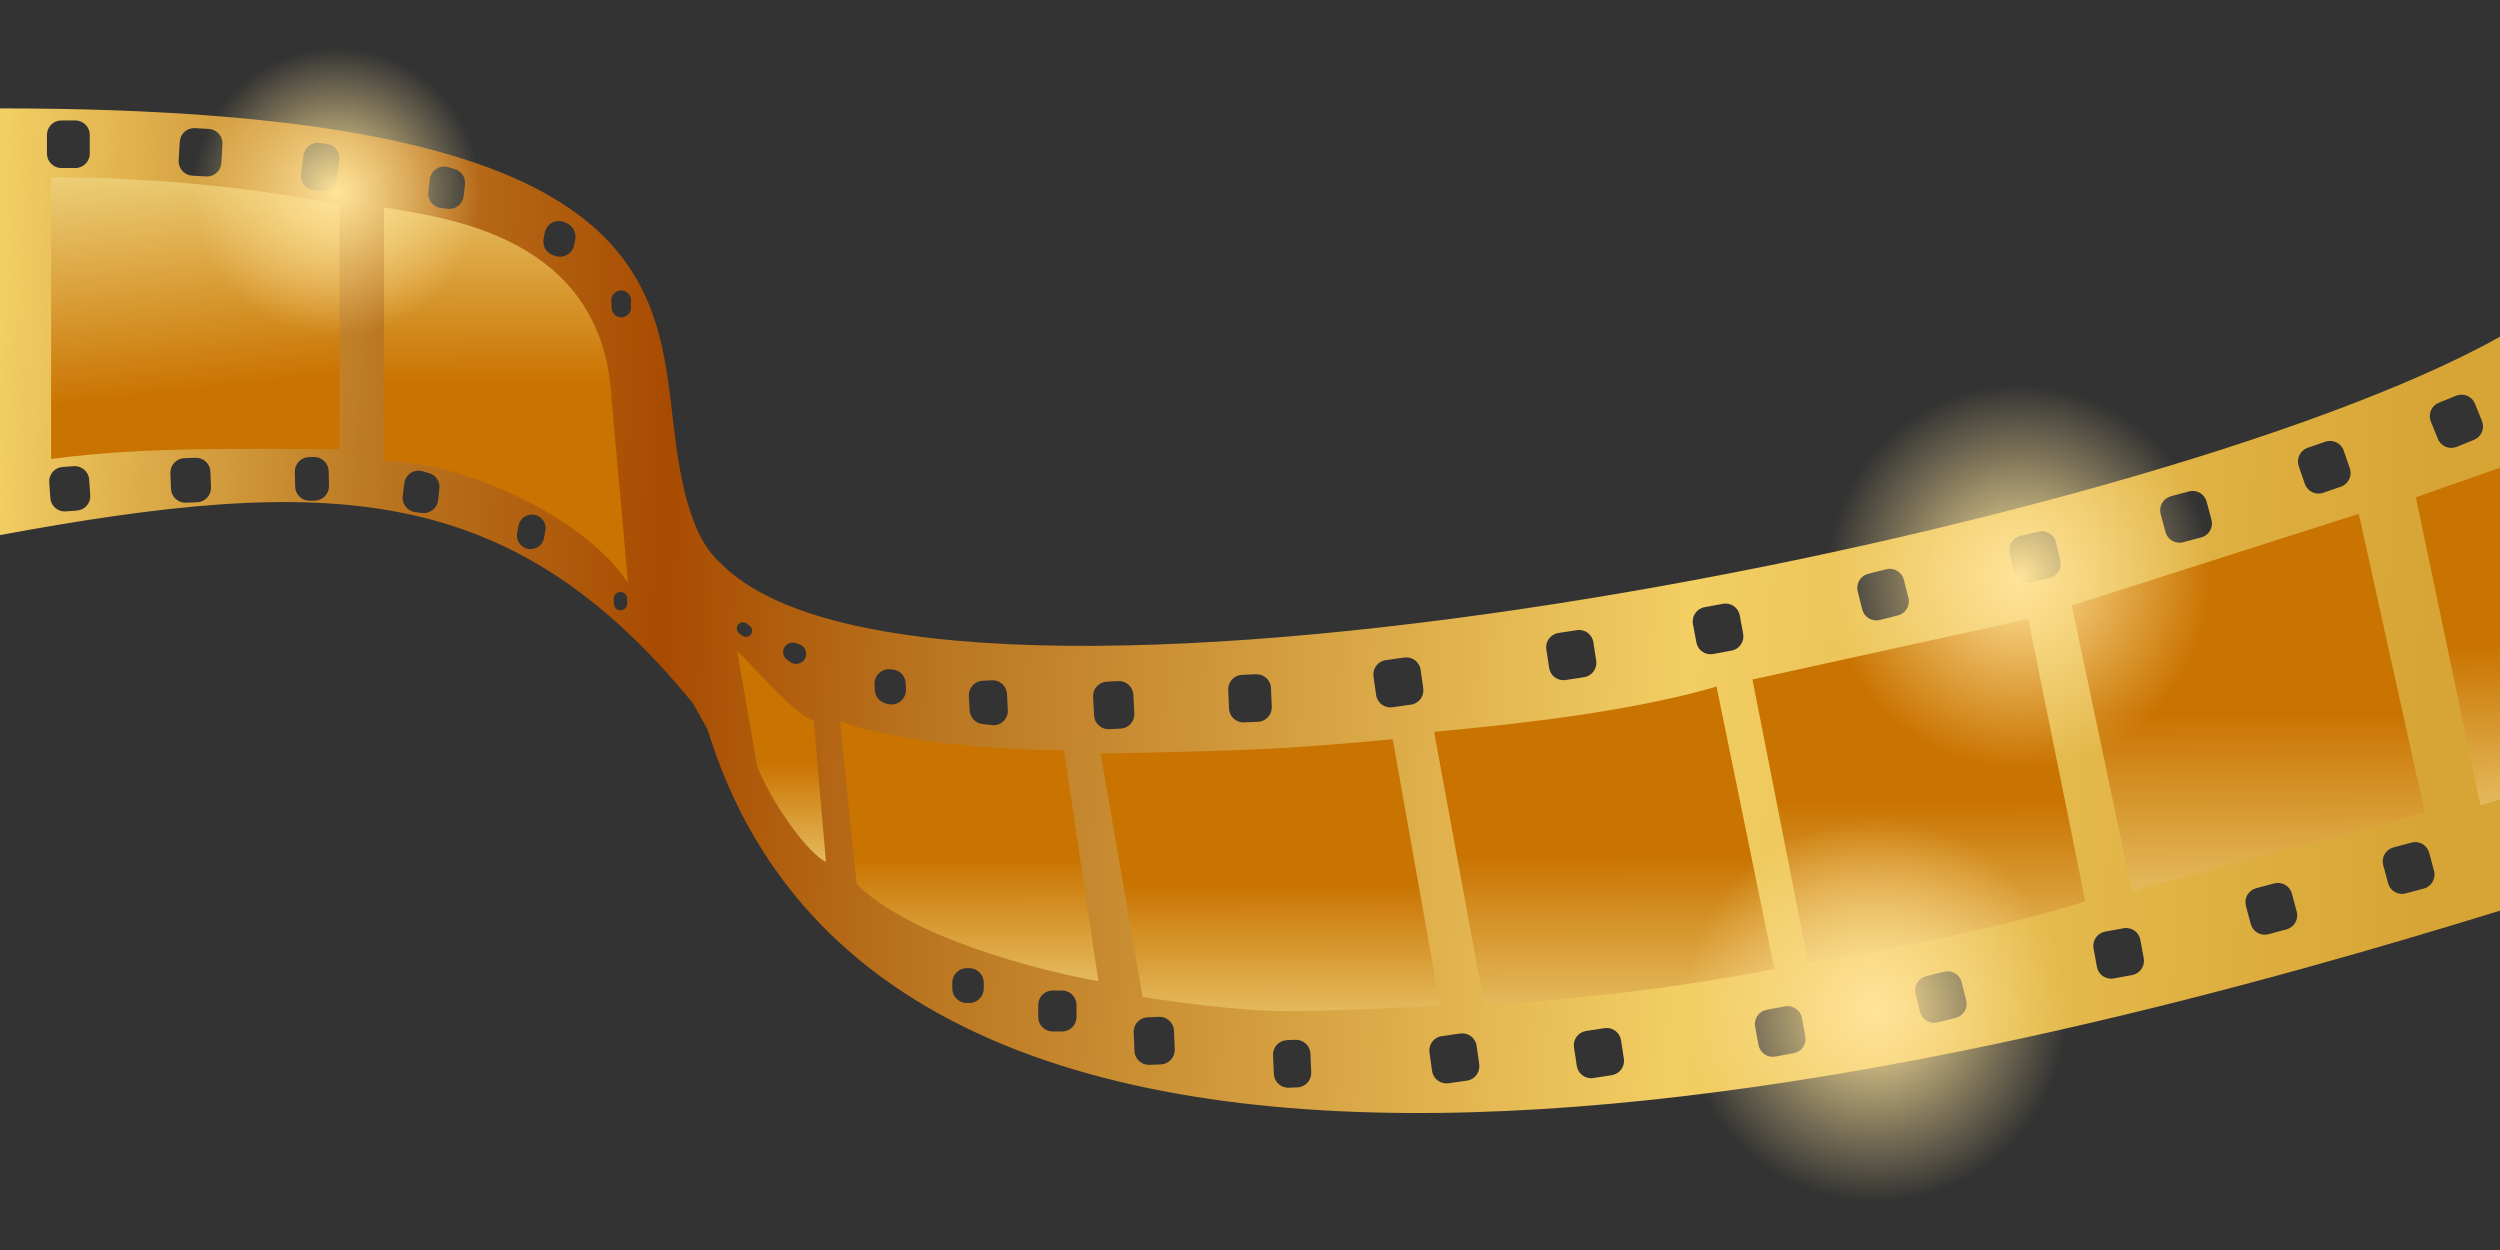 <svg viewBox="0 0 240 120" fill="none" xmlns="http://www.w3.org/2000/svg">
<rect x="0" y="0" width="240" height="120" fill="#333333" stroke="none"/>
<path fill-rule="evenodd" clip-rule="evenodd" d="M66.535 67.531C48.962 45.99 31.394 45.58 0 51.367V10.405C61.207 10.405 62.982 26.045 64.576 40.092C65.162 45.258 66.058 51.367 69.207 54.086C89.135 74.423 205.962 51.367 240 32.328V87.424C196.587 100.817 86.579 131.107 67.918 70.003L66.535 67.531ZM59.276 58.516C59.697 58.739 60.203 58.434 60.203 57.958L60.203 57.476C60.203 57.193 60.019 56.944 59.748 56.861C59.323 56.732 58.898 57.062 58.919 57.506L58.942 57.988C58.953 58.211 59.08 58.411 59.276 58.516ZM52.225 51.647C52.075 52.439 51.254 52.91 50.495 52.639C49.883 52.421 49.523 51.789 49.647 51.151L49.782 50.459C49.954 49.579 50.94 49.127 51.719 49.572C52.205 49.85 52.461 50.405 52.357 50.954L52.225 51.647ZM42.058 48.024C41.973 48.787 41.284 49.335 40.522 49.246L39.88 49.172C39.121 49.083 38.576 48.396 38.665 47.636L38.807 46.411C38.906 45.561 39.745 45.003 40.568 45.241L41.192 45.422C41.839 45.61 42.257 46.236 42.182 46.906L42.058 48.024ZM7.383 49.017C8.146 48.962 8.72 48.3 8.666 47.537L8.559 46.035C8.505 45.273 7.842 44.698 7.079 44.753L6.008 44.829C5.245 44.883 4.671 45.546 4.725 46.309L4.832 47.81C4.886 48.573 5.549 49.147 6.312 49.093L7.383 49.017ZM18.926 48.217C19.69 48.188 20.285 47.544 20.256 46.78L20.197 45.276C20.167 44.511 19.524 43.916 18.76 43.946L17.686 43.988C16.922 44.017 16.327 44.661 16.356 45.425L16.415 46.929C16.445 47.694 17.088 48.289 17.852 48.259L18.926 48.217ZM59.212 30.357C59.831 30.685 60.577 30.236 60.577 29.535L60.577 28.825C60.576 28.409 60.304 28.041 59.906 27.92C59.28 27.729 58.654 28.216 58.685 28.87L58.719 29.58C58.735 29.907 58.922 30.203 59.212 30.357ZM53.317 24.57C54.114 24.838 54.964 24.34 55.119 23.514L55.223 22.966C55.336 22.367 55.043 21.764 54.503 21.482L54.3 21.376C53.48 20.947 52.478 21.429 52.3 22.338L52.187 22.921C52.054 23.602 52.446 24.277 53.104 24.498L53.317 24.57ZM42.974 20.048C43.736 20.137 44.425 19.588 44.51 18.826L44.634 17.707C44.709 17.038 44.291 16.412 43.644 16.224L43.02 16.043C42.197 15.805 41.358 16.362 41.259 17.213L41.117 18.438C41.028 19.198 41.572 19.885 42.332 19.973L42.974 20.048ZM30.792 18.349C31.55 18.448 32.245 17.914 32.345 17.156L32.58 15.372C32.68 14.614 32.146 13.918 31.388 13.818L30.691 13.727C29.933 13.627 29.237 14.161 29.137 14.919L28.903 16.703C28.803 17.462 29.337 18.157 30.095 18.257L30.792 18.349ZM19.795 16.941C20.558 16.984 21.212 16.4 21.255 15.636L21.356 13.839C21.399 13.075 20.815 12.422 20.052 12.379L18.715 12.303C17.951 12.26 17.298 12.844 17.255 13.608L17.153 15.405C17.11 16.168 17.694 16.822 18.458 16.865L19.795 16.941ZM8.617 14.746C8.617 15.511 7.997 16.131 7.232 16.131H5.893C5.128 16.131 4.508 15.511 4.508 14.746V12.946C4.508 12.182 5.128 11.562 5.893 11.562L7.232 11.562C7.997 11.562 8.617 12.182 8.617 12.946V14.746ZM31.583 46.644C31.601 47.408 30.995 48.042 30.23 48.06L29.752 48.071C28.987 48.088 28.353 47.482 28.336 46.718L28.304 45.299C28.286 44.534 28.892 43.9 29.656 43.883L30.135 43.872C30.9 43.855 31.534 44.46 31.551 45.225L31.583 46.644ZM233.361 40.464C233.074 39.755 233.417 38.948 234.126 38.662L235.795 37.988C236.504 37.701 237.311 38.044 237.597 38.753L238.272 40.422C238.558 41.131 238.216 41.938 237.507 42.224L235.838 42.898C235.129 43.185 234.322 42.842 234.035 42.133L233.361 40.464ZM220.677 44.749C220.428 44.026 220.812 43.238 221.535 42.989L223.237 42.403C223.96 42.154 224.748 42.538 224.997 43.261L225.583 44.963C225.832 45.686 225.448 46.474 224.725 46.723L223.023 47.309C222.3 47.558 221.512 47.174 221.263 46.451L220.677 44.749ZM208.4 47.642C207.661 47.84 207.223 48.599 207.421 49.337L207.886 51.076C208.084 51.815 208.844 52.253 209.582 52.055L211.321 51.589C212.06 51.391 212.498 50.632 212.3 49.894L211.834 48.155C211.636 47.416 210.877 46.978 210.138 47.176L208.4 47.642ZM192.926 53.113C192.752 52.368 193.213 51.623 193.958 51.448L195.71 51.036C196.454 50.862 197.2 51.323 197.375 52.068L197.786 53.82C197.961 54.565 197.499 55.31 196.755 55.485L195.003 55.896C194.258 56.071 193.513 55.609 193.338 54.865L192.926 53.113ZM179.345 55.087C178.603 55.274 178.153 56.026 178.34 56.768L178.779 58.513C178.965 59.255 179.718 59.705 180.459 59.518L182.205 59.079C182.946 58.893 183.396 58.14 183.21 57.399L182.771 55.653C182.584 54.912 181.832 54.462 181.09 54.648L179.345 55.087ZM162.523 59.906C162.384 59.154 162.88 58.432 163.632 58.292L165.402 57.964C166.154 57.824 166.876 58.321 167.016 59.072L167.344 60.842C167.484 61.594 166.987 62.317 166.236 62.456L164.466 62.785C163.714 62.924 162.991 62.428 162.852 61.676L162.523 59.906ZM149.604 60.767C148.848 60.883 148.33 61.59 148.446 62.346L148.719 64.125C148.836 64.881 149.543 65.399 150.298 65.283L152.077 65.009C152.833 64.893 153.352 64.186 153.235 63.43L152.962 61.651C152.846 60.895 152.138 60.377 151.383 60.493L149.604 60.767ZM131.855 64.938C131.748 64.18 132.275 63.48 133.032 63.373L134.814 63.121C135.571 63.014 136.272 63.541 136.379 64.298L136.631 66.08C136.738 66.837 136.211 67.538 135.454 67.645L133.672 67.897C132.915 68.004 132.214 67.477 132.107 66.72L131.855 64.938ZM119.233 64.784C118.469 64.817 117.876 65.463 117.909 66.227L117.986 68.025C118.019 68.789 118.665 69.382 119.428 69.349L120.766 69.292C121.53 69.259 122.123 68.614 122.091 67.85L122.014 66.051C121.981 65.287 121.335 64.694 120.571 64.727L119.233 64.784ZM104.938 66.895C104.898 66.132 105.485 65.48 106.248 65.44L107.347 65.382C108.111 65.342 108.762 65.929 108.802 66.693L108.896 68.49C108.936 69.254 108.35 69.905 107.586 69.945L106.487 70.003C105.724 70.043 105.072 69.456 105.032 68.693L104.938 66.895ZM94.319 65.354C93.553 65.394 92.965 66.05 93.009 66.816L93.088 68.211C93.127 68.884 93.644 69.431 94.313 69.508L95.212 69.611C96.063 69.709 96.797 69.018 96.752 68.163L96.671 66.617C96.631 65.854 95.98 65.267 95.216 65.307L94.319 65.354ZM83.957 65.699C83.916 64.859 84.626 64.177 85.463 64.252L85.687 64.272C86.379 64.334 86.917 64.898 86.947 65.592L86.972 66.185C87.011 67.11 86.149 67.812 85.251 67.587L85.03 67.531C84.439 67.383 84.014 66.865 83.984 66.256L83.957 65.699ZM76.381 61.741C75.749 61.527 75.11 62.044 75.186 62.706C75.217 62.968 75.359 63.204 75.577 63.353L75.891 63.566C76.546 64.013 77.429 63.519 77.391 62.727C77.373 62.333 77.115 61.99 76.74 61.863L76.381 61.741ZM70.737 60.392C70.686 59.884 71.262 59.556 71.673 59.859L71.966 60.075C72.116 60.187 72.205 60.363 72.205 60.55C72.205 61.036 71.65 61.314 71.261 61.022L70.97 60.804C70.897 60.75 70.839 60.68 70.799 60.601C70.766 60.536 70.745 60.466 70.737 60.392ZM229.768 81.352C229.029 81.55 228.591 82.309 228.788 83.048L229.254 84.787C229.452 85.525 230.212 85.963 230.95 85.766L232.689 85.3C233.427 85.102 233.866 84.343 233.668 83.604L233.202 81.865C233.004 81.127 232.245 80.688 231.506 80.886L229.768 81.352ZM215.607 86.967C215.409 86.228 215.848 85.469 216.586 85.271L218.325 84.805C219.064 84.607 219.823 85.046 220.02 85.784L220.486 87.523C220.684 88.262 220.246 89.021 219.507 89.219L217.769 89.685C217.03 89.883 216.271 89.444 216.073 88.706L215.607 86.967ZM202.09 89.436C201.338 89.574 200.841 90.296 200.979 91.048L201.305 92.819C201.443 93.571 202.165 94.068 202.917 93.93L204.687 93.605C205.439 93.466 205.937 92.745 205.799 91.993L205.473 90.222C205.335 89.47 204.613 88.972 203.861 89.111L202.09 89.436ZM183.887 95.403C183.701 94.661 184.151 93.909 184.892 93.722L186.638 93.283C187.38 93.097 188.132 93.546 188.318 94.288L188.757 96.034C188.944 96.775 188.494 97.528 187.752 97.714L186.007 98.153C185.265 98.34 184.513 97.89 184.326 97.148L183.887 95.403ZM169.599 96.94C168.847 97.079 168.351 97.802 168.49 98.554L168.819 100.324C168.958 101.075 169.681 101.572 170.432 101.432L172.202 101.104C172.954 100.964 173.451 100.242 173.311 99.49L172.983 97.72C172.843 96.968 172.12 96.472 171.368 96.611L169.599 96.94ZM151.101 100.554C150.985 99.799 151.503 99.092 152.259 98.975L154.038 98.702C154.793 98.585 155.501 99.104 155.617 99.86L155.89 101.639C156.007 102.395 155.488 103.102 154.732 103.218L152.953 103.491C152.198 103.608 151.491 103.089 151.374 102.333L151.101 100.554ZM138.406 99.468C137.649 99.575 137.122 100.275 137.229 101.033L137.481 102.815C137.588 103.572 138.289 104.099 139.046 103.992L140.828 103.74C141.585 103.633 142.112 102.932 142.005 102.175L141.753 100.393C141.646 99.636 140.945 99.109 140.188 99.216L138.406 99.468ZM122.21 101.299C122.178 100.535 122.771 99.889 123.535 99.856L124.358 99.821C125.122 99.789 125.768 100.381 125.801 101.145L125.877 102.944C125.91 103.708 125.317 104.354 124.553 104.386L123.73 104.421C122.966 104.454 122.32 103.861 122.287 103.097L122.21 101.299ZM110.157 97.663C109.393 97.695 108.8 98.341 108.833 99.105L108.91 100.903C108.942 101.667 109.588 102.26 110.352 102.228L111.451 102.181C112.216 102.148 112.808 101.502 112.776 100.738L112.699 98.94C112.666 98.176 112.02 97.583 111.256 97.616L110.157 97.663ZM99.669 96.475C99.669 95.71 100.289 95.09 101.054 95.09H101.959C102.724 95.09 103.344 95.71 103.344 96.475V97.637C103.344 98.402 102.724 99.022 101.959 99.022H101.054C100.289 99.022 99.669 98.402 99.669 97.637V96.475ZM92.805 92.945C92.041 92.945 91.421 93.565 91.421 94.33V94.9C91.421 95.665 92.041 96.285 92.805 96.285H93.056C93.82 96.285 94.441 95.665 94.441 94.9V94.33C94.441 93.565 93.82 92.945 93.056 92.945H92.805Z" fill="url(#paint0_linear_8248_4317)"/>
<path d="M168.235 65.232L194.71 59.423L200.191 86.538C191.396 89.209 182.666 91.008 173.572 92.348L168.235 65.232Z" fill="url(#paint1_linear_8248_4317)"/>
<path d="M198.893 58.125L226.441 49.327L232.787 78.029L204.662 85.529L198.893 58.125Z" fill="url(#paint2_linear_8248_4317)"/>
<path d="M142.5 96.563L137.674 70.253C146.247 69.461 156.635 68.281 164.789 65.914L170.337 93.029C170.337 93.029 163.341 94.399 156.635 95.192C149.928 95.986 142.5 96.563 142.5 96.563Z" fill="url(#paint3_linear_8248_4317)"/>
<path d="M109.693 95.71L105.655 72.344C105.655 72.344 113.576 72.217 119.855 71.971C126.133 71.725 133.701 70.961 133.701 70.961L138.244 96.562C138.244 96.562 129.505 97.006 123.965 97.067C118.425 97.129 109.693 95.71 109.693 95.71Z" fill="url(#paint4_linear_8248_4317)"/>
<path d="M105.45 94.188L102.132 72.021C94.758 72.021 85.401 71.045 80.642 69.233L82.228 84.847C87.305 89.978 99.825 93.212 105.45 94.188Z" fill="url(#paint5_linear_8248_4317)"/>
<path d="M79.291 82.735L78.119 69.178C76.316 68.673 72.116 63.751 70.752 62.444L72.692 73.559C74.147 77.258 77.679 82.032 79.291 82.735Z" fill="url(#paint6_linear_8248_4317)"/>
<path d="M32.596 19.69V43.123C23.365 43.123 14.091 42.834 4.904 44.062V17.019C15.288 17.019 25.529 18.173 32.596 19.69Z" fill="url(#paint7_linear_8248_4317)"/>
<path d="M36.858 19.913V44.279C44.423 44.279 56.106 49.615 60.288 55.961L58.702 38.184C57.837 22.5 42.483 20.889 36.858 19.913Z" fill="url(#paint8_linear_8248_4317)"/>
<path d="M240 44.9L231.923 47.741L238.125 77.308L240 76.747V44.9Z" fill="url(#paint9_linear_8248_4317)"/>
<circle cx="193.846" cy="55.385" r="18.462" fill="url(#paint10_radial_8248_4317)"/>
<circle cx="180" cy="96.923" r="18.462" fill="url(#paint11_radial_8248_4317)"/>
<circle cx="32.308" cy="18.462" r="13.846" fill="url(#paint12_radial_8248_4317)"/>
<defs>
<linearGradient id="paint0_linear_8248_4317" x1="1.77777e-05" y1="32.905" x2="239.701" y2="41.371" gradientUnits="userSpaceOnUse">
<stop stop-color="#F2CE63"/>
<stop offset="0.156" stop-color="#BA7520"/>
<stop offset="0.269" stop-color="#A84B00"/>
<stop offset="0.377" stop-color="#BA7520"/>
<stop offset="0.68" stop-color="#F2CE63"/>
<stop offset="0.975" stop-color="#D7A535"/>
</linearGradient>
<linearGradient id="paint1_linear_8248_4317" x1="184.365" y1="76.812" x2="184.42" y2="103.552" gradientUnits="userSpaceOnUse">
<stop stop-color="#C97300"/>
<stop offset="1" stop-color="#F8ED9F"/>
</linearGradient>
<linearGradient id="paint2_linear_8248_4317" x1="216.002" y1="68.446" x2="216.064" y2="97.849" gradientUnits="userSpaceOnUse">
<stop stop-color="#C97300"/>
<stop offset="1" stop-color="#F8ED9F"/>
</linearGradient>
<linearGradient id="paint3_linear_8248_4317" x1="154.161" y1="82.1" x2="154.207" y2="106.993" gradientUnits="userSpaceOnUse">
<stop stop-color="#C97300"/>
<stop offset="1" stop-color="#F8ED9F"/>
</linearGradient>
<linearGradient id="paint4_linear_8248_4317" x1="122.105" y1="84.75" x2="122.138" y2="105.954" gradientUnits="userSpaceOnUse">
<stop stop-color="#C97300"/>
<stop offset="1" stop-color="#F8ED9F"/>
</linearGradient>
<linearGradient id="paint5_linear_8248_4317" x1="93.164" y1="82.413" x2="93.204" y2="102.681" gradientUnits="userSpaceOnUse">
<stop stop-color="#C97300"/>
<stop offset="1" stop-color="#F8ED9F"/>
</linearGradient>
<linearGradient id="paint6_linear_8248_4317" x1="75.062" y1="73.161" x2="75.14" y2="89.64" gradientUnits="userSpaceOnUse">
<stop stop-color="#C97300"/>
<stop offset="1" stop-color="#F8ED9F"/>
</linearGradient>
<linearGradient id="paint7_linear_8248_4317" x1="25.385" y1="36.923" x2="22.086" y2="7.845" gradientUnits="userSpaceOnUse">
<stop stop-color="#C97300"/>
<stop offset="1" stop-color="#F8ED9F"/>
</linearGradient>
<linearGradient id="paint8_linear_8248_4317" x1="48.462" y1="36.923" x2="48.372" y2="7.645" gradientUnits="userSpaceOnUse">
<stop stop-color="#C97300"/>
<stop offset="1" stop-color="#F8ED9F"/>
</linearGradient>
<linearGradient id="paint9_linear_8248_4317" x1="236" y1="62.016" x2="236.209" y2="88.335" gradientUnits="userSpaceOnUse">
<stop stop-color="#C97300"/>
<stop offset="1" stop-color="#F8ED9F"/>
</linearGradient>
<radialGradient id="paint10_radial_8248_4317" cx="0" cy="0" r="1" gradientUnits="userSpaceOnUse" gradientTransform="translate(193.846 55.385) rotate(90) scale(18.462)">
<stop stop-color="#FFE49A"/>
<stop offset="1" stop-color="#FFE49A" stop-opacity="0"/>
</radialGradient>
<radialGradient id="paint11_radial_8248_4317" cx="0" cy="0" r="1" gradientUnits="userSpaceOnUse" gradientTransform="translate(180 96.923) rotate(90) scale(18.462)">
<stop stop-color="#FFE49A"/>
<stop offset="1" stop-color="#FFE49A" stop-opacity="0"/>
</radialGradient>
<radialGradient id="paint12_radial_8248_4317" cx="0" cy="0" r="1" gradientUnits="userSpaceOnUse" gradientTransform="translate(32.308 18.462) rotate(90) scale(13.846)">
<stop stop-color="#FFE49A"/>
<stop offset="1" stop-color="#FFE49A" stop-opacity="0"/>
</radialGradient>
</defs>
</svg>
